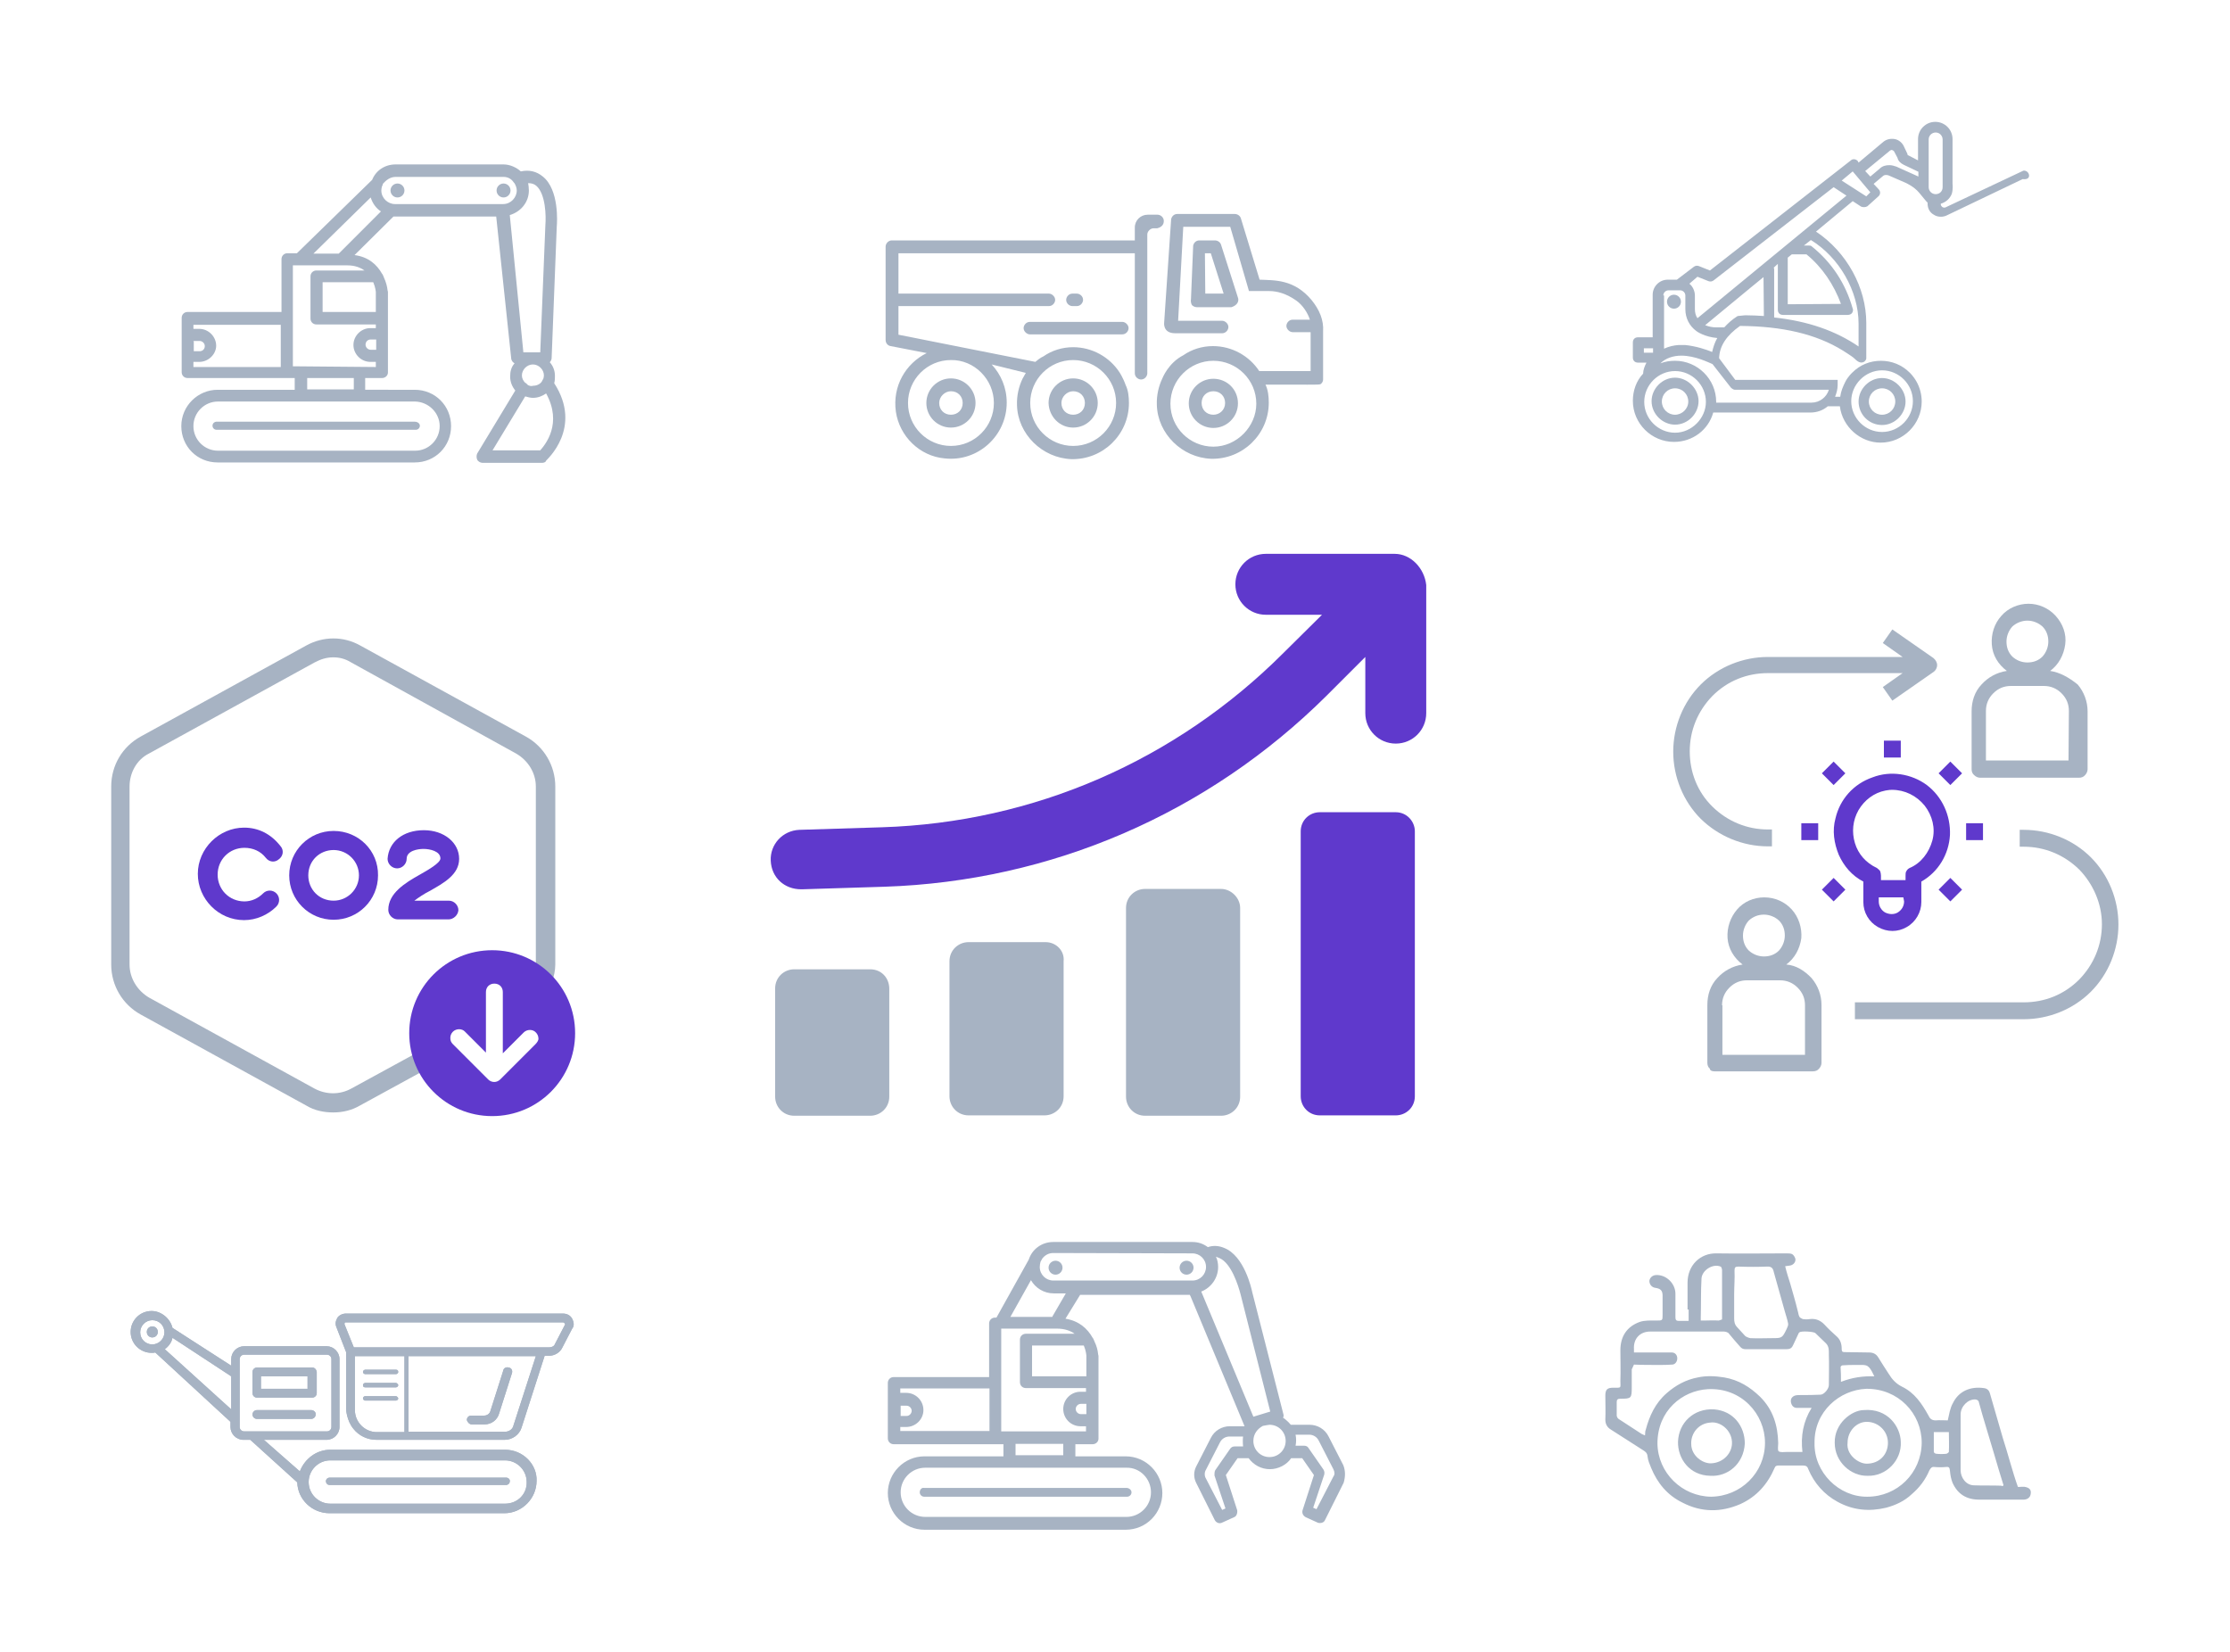 <?xml version="1.0" encoding="UTF-8"?> <svg xmlns="http://www.w3.org/2000/svg" xmlns:xlink="http://www.w3.org/1999/xlink" version="1.1" id="Layer_2_00000139990875338373688980000005660873088855508895_" x="0px" y="0px" viewBox="0 0 607.6 450" style="enable-background:new 0 0 607.6 450;" xml:space="preserve"> <style type="text/css"> .st0{fill:#A7B3C3;} .st1{fill:#5F39CC;} .st2{fill:none;} .st3{display:none;} .st4{display:inline;} .st5{fill:#A5B2C1;} .st6{display:inline;fill:#A5B2C1;} .st7{fill:#593AC4;} .st8{fill:#A7B4C3;} </style> <g> <g> <g> <path class="st0" d="M151,104.4c0.2-0.6,0.2-1.4,0.2-2c0-1.4-0.5-2.7-1.4-3.7c0.2-0.2,0.5-0.7,0.5-1.1l1.4-35.9 c0.1-1,0.7-10-3.8-13.6c-1.7-1.4-3.7-1.9-6-1.4c-1.2-1.1-3-1.9-4.7-1.9h-29.4c-3,0-5.4,1.7-6.4,4.2l-20.5,20h-2.6 c-0.9,0-1.6,0.7-1.6,1.6V85H51.1c-0.9,0-1.6,0.7-1.6,1.6v4.4v6v4.4c0,0.9,0.7,1.6,1.6,1.6h27h2.2v3.2h-21c-5.4,0-9.9,4.4-9.9,9.9 s4.3,9.9,9.9,9.9h53.7c5.6,0,9.9-4.4,9.9-9.9s-4.3-9.9-9.9-9.9H99.5v-3.2h4.6c0.9,0,1.6-0.7,1.6-1.5V97v-5.8v-4.3v-7.2v-0.1 c0,0,0-0.2-0.1-0.5c-0.1-1-0.4-2.2-1-3.5c-0.1-0.2-0.2-0.6-0.4-0.9l-0.1-0.1c-1.4-2.5-3.7-4.6-7.5-5.1l10.6-10.5 c0.1,0,0.2,0,0.2,0h27.8l4.1,38.8c0.1,0.5,0.4,0.9,0.9,1.2c-0.9,1-1.2,2.2-1.2,3.6c0,1.4,0.5,2.7,1.4,3.8l-10.4,17.2 c-0.2,0.5-0.2,1.1,0,1.6c0.2,0.5,0.9,0.9,1.4,0.9h16.4c0.2,0,0.9-0.1,1-0.6C148.9,125.3,158.9,116.6,151,104.4z M119.8,116.1 c0,3.7-3,6.7-6.7,6.7H59.4c-3.7,0-6.7-3-6.7-6.7c0-3.7,3-6.7,6.7-6.7H82h16h15.1C116.8,109.5,119.8,112.5,119.8,116.1z M143.8,104.9c-0.1-0.2-0.2-0.2-0.5-0.5c-0.1-0.1-0.2-0.1-0.2-0.1c-0.5-0.5-0.9-1.2-0.9-2c0-1.6,1.4-3,3-3c1.6,0,3,1.4,3,3 c0,0.4-0.1,0.7-0.2,1c-0.2,0.2-0.2,0.4-0.4,0.7c-0.5,0.7-1.4,1.1-2.3,1.1C144.7,105.3,144.2,105.1,143.8,104.9z M107.8,48.2h29.4 c1.1,0,2.1,0.5,2.7,1.4c0.1,0.1,0.1,0.2,0.2,0.2c0.4,0.6,0.7,1.4,0.7,2.1c0,1.9-1.6,3.7-3.7,3.7h-29.5c-1.9,0-3.7-1.6-3.7-3.7 c0-0.4,0.1-0.9,0.2-1.2c0.1-0.2,0.2-0.2,0.2-0.6C105.2,49.1,106.3,48.2,107.8,48.2z M52.7,92.9h1.7c0.7,0,1.4,0.6,1.4,1.4 s-0.6,1.4-1.4,1.4h-1.6v-2.7H52.7z M52.7,98.6h1.6c2.5,0,4.6-2.1,4.6-4.4c0-2.5-2.1-4.6-4.6-4.6h-1.6v-1.1h23.8V100H52.7V98.6z M96.4,106.1H83.7V103h12.7V106.1z M79.8,99.8V86.6V72.3h14.8c2.1,0,3.6,0.6,4.7,1.4H86.2c-0.9,0-1.6,0.7-1.6,1.6v11.5 c0,0.9,0.7,1.6,1.6,1.6h16.2v1h-1.5c-2.5,0-4.6,2.1-4.6,4.6s2.1,4.6,4.6,4.6h1.5v1.4L79.8,99.8L79.8,99.8z M102.5,95.3H101 c-0.7,0-1.4-0.6-1.4-1.4s0.6-1.4,1.4-1.4c0,0,1.4,0,1.5,0V95.3z M102.5,85H87.9v-8.1h13.8c0.6,1.4,0.7,2.6,0.7,2.6V85z M92.3,69.1h-6.9L101,53.8c0.5,1.6,1.5,3,2.8,3.8L92.3,69.1z M138.9,58.6c3-0.9,5.2-3.5,5.2-6.7c0-0.7-0.1-1.4-0.2-2 c0.9,0,1.6,0.2,2.2,0.7c2.6,2.2,2.7,8.4,2.5,10.7L147.2,96h-4.6L138.9,58.6z M147.2,122.7h-13l8.9-14.7c0.7,0.2,1.4,0.4,2.1,0.4 c1.4,0,2.6-0.5,3.6-1.2C153.3,115.4,148.6,121.1,147.2,122.7z"></path> <path class="st0" d="M57.9,116c0,0.6,0.5,1.1,1.1,1.1h54.3c0.6,0,1.1-0.5,1.1-1.1s-0.6-1.1-1.4-1.1H58.9 C58.5,114.9,57.9,115.3,57.9,116z"></path> <circle class="st0" cx="108.3" cy="51.9" r="1.9"></circle> <circle class="st0" cx="137.2" cy="51.9" r="1.9"></circle> </g> <g> <path class="st0" d="M337.4,81.7c0-0.2,0-0.4-0.1-0.6l-4.6-14.4c-0.2-0.7-0.9-1.2-1.7-1.2l0,0h-4.2c-0.9,0-1.5,0.6-1.7,1.4 l-0.6,14.6c-0.1,0.5,0,1.1,0.2,1.5c0.2,0.4,0.9,0.7,1.4,0.7h9.4l0,0C336.5,83.4,337.4,82.7,337.4,81.7z M328.4,80l-0.1-11h1.6 l3.5,11H328.4z"></path> <path class="st0" d="M330.6,103.2c-3.7,0-6.7,3-6.7,6.7c0,3.7,3,6.7,6.7,6.7c3.7,0,6.7-3,6.7-6.7 C337.3,106.1,334.3,103.2,330.6,103.2z M330.6,113c-1.9,0-3.2-1.4-3.2-3.2c0-1.9,1.4-3.2,3.2-3.2c1.9,0,3.2,1.4,3.2,3.2 C333.8,111.7,332.3,113,330.6,113z"></path> <path class="st0" d="M357.4,81.8c-4.8-5.8-10.2-5.4-14.2-5.6l-5.1-16.7c-0.2-0.7-0.9-1.2-1.7-1.2h-15.6c-0.9,0-1.5,0.6-1.7,1.4 l-1.9,28.1c0,0-0.5,3,3,3h12.8c1,0,1.7-0.9,1.7-1.7c0-0.9-0.9-1.7-1.7-1.7H321l1.4-25.6h12.8l5.1,17.5h4.1h1.4 c2.2,0,4.7,0.7,7.4,2.6c1.7,1.2,3.1,3.3,3.7,5.2h-4.7c-1,0-1.7,0.9-1.7,1.7c0,0.9,0.9,1.7,1.7,1.7h4.9v10.6h-11.7h5.4h-7.7 c-2.7-4.1-7.4-6.8-12.6-6.8c-3,0-5.8,0.9-8.1,2.5c-4.1,2.1-5.7,6.3-5.7,6.3c-1,2.1-1.6,4.6-1.5,7.2c0.2,7.9,6.9,14.4,14.8,14.7 c8.6,0.2,15.7-6.7,15.7-15.3c0-1.7-0.2-3.5-0.9-4.9h-1.4c0.1,0,0.1,0,0.2,0h7.2c9.6,0,8.8,0.1,9.3-0.4c0.2-0.2,0.4-0.6,0.4-1 V90.3C360.7,87.2,359.5,84.4,357.4,81.8z M330.6,121.7c-6.4,0-11.7-5.2-11.7-11.7c0-6.4,5.2-11.7,11.7-11.7 c6.4,0,11.7,5.2,11.7,11.7C342.3,116.2,337,121.7,330.6,121.7z"></path> <path class="st0" d="M292.4,116.5c3.7,0,6.7-3,6.7-6.7c0-3.7-3-6.7-6.7-6.7c-3.7,0-6.7,3-6.7,6.7 C285.8,113.5,288.7,116.5,292.4,116.5z M292.4,106.6c1.9,0,3.2,1.4,3.2,3.2c0,1.9-1.4,3.2-3.2,3.2c-1.9,0-3.2-1.4-3.2-3.2 C289.2,108.1,290.7,106.6,292.4,106.6z"></path> <path class="st0" d="M259.1,116.5c3.7,0,6.7-3,6.7-6.7c0-3.7-3-6.7-6.7-6.7c-3.7,0-6.7,3-6.7,6.7 C252.4,113.5,255.4,116.5,259.1,116.5z M259.1,106.6c1.9,0,3.2,1.4,3.2,3.2c0,1.9-1.4,3.2-3.2,3.2c-1.9,0-3.2-1.4-3.2-3.2 C255.9,108.1,257.4,106.6,259.1,106.6z"></path> <path class="st0" d="M293.4,83.4c1,0,1.7-0.9,1.7-1.7c0-1-0.9-1.7-1.7-1.7h-1.2c-1,0-1.7,0.9-1.7,1.7c0,1,0.9,1.7,1.7,1.7H293.4z "></path> <path class="st0" d="M317.1,60.2c0-1-0.9-1.7-1.7-1.7h-2.7c-1.9,0-3.5,1.5-3.5,3.5v3.5h-66.2c-1,0-1.7,0.9-1.7,1.7v25.4 c0,0.9,0.6,1.6,1.4,1.7l9.8,1.9c-5.7,2.8-9.4,9-8.4,16c1,6.7,6.5,12.1,13.3,12.7c9.1,1,16.9-6.2,16.9-15.2 c0-4.1-1.6-7.7-4.1-10.4l9.3,2.3c-0.5,0.9-0.9,1.6-0.9,1.6c-1,2.1-1.6,4.6-1.5,7.2c0.2,7.9,6.9,14.4,14.8,14.7 c8.6,0.2,15.7-6.7,15.7-15.3c0-1.7-0.2-3.5-0.9-4.9c-0.7-2-1.7-3.5-1.7-3.5c-2.7-4.1-7.4-6.8-12.6-6.8c-3,0-5.8,0.9-8.1,2.5 c-0.9,0.4-1.6,1-2.2,1.5l-37.3-7.4v-7.8h41c1,0,1.7-0.9,1.7-1.7c0-0.9-0.9-1.7-1.7-1.7h-41V69h64.4v2.1v30.6c0,1,0.9,1.7,1.7,1.7 c1,0,1.7-0.9,1.7-1.7V76.1V66c0-0.1,0-0.1,0-0.2c0-0.1,0-0.2,0-0.2v-1.7c0-0.9,0.9-1.7,1.7-1.7h1 C316.5,61.9,317.1,61.2,317.1,60.2z M292.4,98.1c6.4,0,11.7,5.2,11.7,11.7c0,6.4-5.2,11.7-11.7,11.7c-6.4,0-11.7-5.2-11.7-11.7 C280.7,103.4,285.9,98.1,292.4,98.1z M270.8,109.8c0,6.4-5.2,11.7-11.7,11.7c-6.4,0-11.7-5.2-11.7-11.7c0-6.4,5.2-11.7,11.7-11.7 C265.5,98,270.8,103.4,270.8,109.8z"></path> <path class="st0" d="M280.6,87.7c-1,0-1.7,0.9-1.7,1.7c0,0.9,0.9,1.7,1.7,1.7h5.1h20.1c1,0,1.7-0.9,1.7-1.7 c0-0.9-0.9-1.7-1.7-1.7h-22.8H280.6z"></path> </g> <g> <path class="st0" d="M456.4,102.9c-3.5,0-6.4,3-6.4,6.4c0,3.5,3,6.4,6.4,6.4c3.5,0,6.4-3,6.4-6.4 C462.8,105.9,459.8,102.9,456.4,102.9z M456.4,113c-2,0-3.6-1.6-3.6-3.6s1.6-3.6,3.6-3.6c2,0,3.6,1.6,3.6,3.6 S458.3,113,456.4,113z"></path> <path class="st0" d="M552.8,47.5c-0.2-0.7-0.9-1.1-1.5-1l-21.2,10c-0.2,0.1-0.6,0.1-0.9-0.1c-0.2-0.2-0.4-0.4-0.4-0.7v-0.2 c1.4-0.4,2.5-1.4,3-2.7c0.4-1.4,0.2-2.7,0.2-2.7V37.9c0-2.6-2.1-4.7-4.7-4.7s-4.7,2.1-4.7,4.7v5.8l-2.7-1.4 c-0.2-0.1-0.2-0.2-0.2-0.4l-0.9-1.9c-0.4-1-1.4-1.9-2.5-2.1c-1.1-0.2-2.2,0-3.1,0.7l-6.8,5.7l-0.2-0.4c-0.5-0.6-1.4-0.7-1.9-0.2 l-38.4,30l-3-1.2c-0.5-0.2-1-0.1-1.4,0.2l-4.6,3.5h-2.5c-2.3,0-4.1,1.9-4.1,4.1v11.6h-4c-0.9,0-1.4,0.6-1.4,1.4v4.1 c0,0.9,0.6,1.4,1.4,1.4h2.3c-0.5,1-0.9,2-0.9,3c-1.9,2-2.8,4.7-2.8,7.4c0,6.2,5.1,11.2,11.2,11.2c5.1,0,9.4-3.3,10.7-8h26.4 c1.9,0,3.5-0.6,4.8-1.7h3.3c0.7,5.6,5.6,9.9,11.1,9.9c6.2,0,11.2-5.1,11.2-11.2c0-1.9-0.5-3.8-1.4-5.4c-0.9-1.6-1.9-2.5-1.9-2.5 c-2.1-2.1-4.9-3.2-7.8-3.2c-3,0-5.7,1.1-7.8,3.2c0,0-1.2,1.1-1.9,2.5c-0.7,1.4-1.2,2.6-1.4,4.1h-1.4c0.4-1,0.7-2.1,0.7-3.2v-1.4 h-27.9l-4.4-5.9c0.1-3.3,2-6.2,5.7-8.8c11.6,0.1,20.7,2.2,28,6.7l1.4,0.9c0.6,0.4,1.4,0.9,1.9,1.4c0.9,0.9,1.6,1.1,2.2,0.9 c0.7-0.2,0.9-0.9,0.9-1V88c0-9.6-5.3-19.3-13.7-24.9l10-8.3l2.3,1.5c0.5,0.2,1.2,0.2,1.7-0.1l3-2.7c0.6-0.5,0.6-1.4,0.1-1.9 l-1.4-1.5l2.5-2.1c0.4-0.4,1-0.4,1.6-0.2l4.6,2c0,0,2.3,1,3.7,2.7c1.2,1.4,2,2.5,2.3,2.7v0.2c0,1.4,0.6,2.5,1.7,3.1 c1,0.7,2.5,0.7,3.5,0.2l20.7-9.9C552.7,49,553,48.2,552.8,47.5z M512.8,100.9c4.6,0,8.4,3.8,8.4,8.4c0,4.6-3.8,8.4-8.4,8.4 c-4.6,0-8.4-3.8-8.4-8.4C504.4,104.8,508.2,100.9,512.8,100.9z M453.2,80.5c0-0.7,0.6-1.4,1.4-1.4h3.2c0.7,0,1.4,0.6,1.4,1.4v3.7 c0,2.5,1.1,4.6,3,6c0.1,0.1,2.2,1.6,5.7,1.9c-0.7,1.2-1.1,2.5-1.4,3.8c-1.7-0.7-4.4-1.6-7.4-1.9h-1.7c-1.4,0.1-2.7,0.4-4,1V80.5 H453.2z M447.9,96.1v-1.2h2.5v1.2H447.9z M456.4,117.9c-4.6,0-8.4-3.8-8.4-8.4s3.8-8.4,8.4-8.4s8.4,3.8,8.4,8.4 C464.8,114,460.9,117.9,456.4,117.9z M471.6,105.6c0.2,0.2,0.7,0.6,1.1,0.6h25.6c-0.6,2-2.5,3.5-4.7,3.5h-26c0-0.1,0-0.2,0-0.2 c0-6.2-5.1-11.2-11.2-11.2c-1.4,0-2.7,0.2-4,0.7c1.4-1.4,3.5-2.1,5.7-2.1c3.8,0,7.5,1.9,8.5,2.3L471.6,105.6z M480.6,86.1 c-1.6-0.1-3.3-0.2-5.1-0.2l-2,0.2l-0.2,0.1c-1.4,0.9-2.5,1.9-3.5,3h-2.2c-1,0-2-0.2-3-0.6l12.6-10.4l3.3-2.7L480.6,86.1z M506.4,88.2v6.2c-6.3-4.3-13.8-6.9-23-7.9V73.3c0-0.1-0.1-0.2-0.1-0.4l1.1-1v12.5c0,0.9,0.6,1.4,1.4,1.4h17.7 c0.4,0,0.9-0.2,1.1-0.5c0.2-0.2,0.4-0.9,0.2-1.2c-1.9-6.8-5.7-12.6-11.2-17c-0.2-0.2-0.5-0.2-0.9-0.2h-1.2l1.9-1.5 C501.1,70.1,506.4,79.3,506.4,88.2z M487.1,82.9V70.2l1.1-0.9h4c4.3,3.5,7.5,8.3,9.4,13.5L487.1,82.9L487.1,82.9z M462.5,86.7 c-0.5-0.7-0.7-1.6-0.7-2.5v-3.7c0-1.2-0.6-2.5-1.5-3.2l2.2-1.9l3,1.2c0.5,0.2,1,0.1,1.4-0.2l32.7-25.4l3.5,2.3L462.5,86.7z M508.5,53.5l-6.7-4.3l3-2.5l4.8,5.7L508.5,53.5z M522.7,48.1l-6-2.7c-0.6-0.2-1.2-0.4-1.9-0.4c-1,0-1.9,0.2-2.7,1l-2.5,2.1 l-1.4-1.5L515,41c0.2-0.1,0.4-0.2,0.6-0.1c0.2,0.1,0.4,0.2,0.5,0.4L517,43c0.2,0.9,0.9,1.5,1.7,1.9l4,1.9V48.1z M527.4,52.9 c-1.1,0-1.9-0.9-1.9-1.9V38c0-1.1,0.9-1.9,1.9-1.9c1.1,0,1.9,0.9,1.9,1.9v13C529.3,52.1,528.5,52.9,527.4,52.9z"></path> <path class="st0" d="M512.8,115.8c3.5,0,6.4-3,6.4-6.4s-3-6.4-6.4-6.4c-3.5,0-6.4,3-6.4,6.4C506.4,112.9,509.2,115.8,512.8,115.8 z M512.8,105.8c2,0,3.6,1.6,3.6,3.6c0,2-1.6,3.6-3.6,3.6c-2,0-3.6-1.6-3.6-3.6C509.2,107.4,510.8,105.8,512.8,105.8z"></path> <circle class="st0" cx="456.1" cy="82.2" r="1.9"></circle> </g> <g> <path class="st0" d="M84.8,384.2H70c-0.6,0-1.2,0.5-1.2,1.2c0,0.6,0.5,1.2,1.2,1.2h14.8c0.6,0,1.2-0.5,1.2-1.2 C86.1,384.7,85.4,384.2,84.8,384.2z"></path> <path class="st0" d="M85.1,372.6H70c-0.6,0-1.2,0.5-1.2,1.2v5.8c0,0.6,0.5,1.2,1.2,1.2h15.1c0.6,0,1.2-0.5,1.2-1.2v-5.8 C86.2,373.1,85.7,372.6,85.1,372.6z M83.8,378.4H71.1V375h12.7V378.4z"></path> <path class="st0" d="M41.5,361.4c-0.9,0-1.5,0.7-1.5,1.5c0,0.9,0.7,1.5,1.5,1.5c0.9,0,1.5-0.7,1.5-1.5 C43,362.1,42.4,361.4,41.5,361.4z"></path> <path class="st0" d="M137.6,395H90c-3.8,0-7,2.5-8.3,5.9l-9.8-8.6h14.8h2.3c1.9,0,3.5-1.6,3.5-3.5v-18.5c0-1.9-1.6-3.5-3.5-3.5 l0,0H88h-2.3H75.2h-2.3h-6.4c-1.9,0-3.5,1.6-3.5,3.5v1.7v0.1L47,361.8c-0.6-2.5-3-4.6-5.7-4.6c-3.2,0-5.7,2.6-5.7,5.7 c0,3.2,2.6,5.7,5.7,5.7c0.4,0,0.7,0,1-0.1l20.5,18.9v1.4c0,1.9,1.6,3.5,3.5,3.5h1.9L81,403.9c0.1,4.6,4,8.4,8.8,8.4h47.6 c4.9,0,8.8-4.1,8.8-8.8C146.4,399.1,142.6,395,137.6,395z M41.5,366.3c-1.9,0-3.3-1.5-3.3-3.3s1.5-3.3,3.3-3.3 c1.9,0,3.3,1.5,3.3,3.3S43.3,366.3,41.5,366.3z M63,384l-18.1-16.4c1-0.7,1.9-1.9,2.1-3.1L63,375V384z M66.5,390 c-0.6,0-1.2-0.5-1.2-1.2v-18.5c0-0.6,0.5-1.2,1.2-1.2h22.6c0.6,0,1.2,0.5,1.2,1.2v18.5c0,0.6-0.5,1.2-1.2,1.2H66.5z M137.6,409.7 H90c-3.2,0-5.9-2.6-5.9-5.9c0-3.2,2.6-5.9,5.9-5.9h47.6c3.2,0,5.9,2.6,5.9,5.9C143.6,407.1,141,409.7,137.6,409.7z"></path> <path class="st0" d="M137.9,402.6H89.8c-0.5,0-1,0.4-1,1c0,0.5,0.4,1,1,1h48.1c0.5,0,1-0.4,1-1 C139,403.1,138.5,402.6,137.9,402.6z"></path> <path class="st0" d="M99.5,374.4h8.4c0.2,0,0.6-0.2,0.6-0.6s-0.2-0.6-0.6-0.6h-8.4c-0.2,0-0.6,0.2-0.6,0.6S99.3,374.4,99.5,374.4 z"></path> <path class="st0" d="M107.9,380.4h-8.4c-0.2,0-0.6,0.2-0.6,0.6c0,0.2,0.2,0.6,0.6,0.6h8.4c0.2,0,0.6-0.2,0.6-0.6 C108.5,380.8,108.1,380.4,107.9,380.4z"></path> <path class="st0" d="M107.9,376.8h-8.4c-0.2,0-0.6,0.2-0.6,0.6c0,0.4,0.2,0.6,0.6,0.6h8.4c0.2,0,0.6-0.2,0.6-0.6 C108.5,377.1,108.1,376.8,107.9,376.8z"></path> <path class="st0" d="M155.9,359.3c-0.5-0.9-1.4-1.4-2.5-1.4l0,0H94.2c-0.9,0-1.9,0.5-2.3,1.2c-0.5,0.9-0.6,1.7-0.2,2.6l2.6,6.7 v1.7v2.8v11l0,0c0,0,0.1,3.1,2,5.4c1.5,1.9,3.8,3,6.3,3h34.9c2.1,0,4-1.4,4.6-3.3l6.3-19.6h1.2c1.5,0,3-0.9,3.6-2.2l2.7-5.2 C156.5,361.3,156.4,360.3,155.9,359.3z M110.1,390.2h-7.4c-3.3,0-6-2.7-6-6l0,0v-14.7h13.5V390.2z M139.9,388.4 c-0.2,1-1.2,1.7-2.3,1.7h-26.3v-20.6h34.7L139.9,388.4z M153.9,361l-2.7,5.2c-0.2,0.6-0.9,0.9-1.5,0.9H96.4l-2.5-6.2 c-0.1-0.2,0-0.2,0-0.4s0.2-0.2,0.2-0.2h59.3c0.2,0,0.2,0.1,0.4,0.2C153.9,360.7,154.1,360.9,153.9,361L153.9,361z"></path> <path class="st0" d="M128.5,388.1L128.5,388.1h3.5c1.9,0,3.5-1.2,4-3l3.5-11c0.2-0.6-0.1-1.4-0.9-1.5c-0.6-0.2-1.4,0.1-1.5,0.9 l-3.5,11c-0.2,0.7-0.9,1.2-1.7,1.2h-3.5c-0.7,0-1.2,0.5-1.2,1.2C127.3,387.4,127.9,388.1,128.5,388.1z"></path> <path class="st0" d="M84.8,384.2H70c-0.6,0-1.2,0.5-1.2,1.2c0,0.6,0.5,1.2,1.2,1.2h14.8c0.6,0,1.2-0.5,1.2-1.2 C86.1,384.7,85.4,384.2,84.8,384.2z"></path> <path class="st0" d="M85.1,372.6H70c-0.6,0-1.2,0.5-1.2,1.2v5.8c0,0.6,0.5,1.2,1.2,1.2h15.1c0.6,0,1.2-0.5,1.2-1.2v-5.8 C86.2,373.1,85.7,372.6,85.1,372.6z M83.8,378.4H71.1V375h12.7V378.4z"></path> <path class="st0" d="M41.5,361.4c-0.9,0-1.5,0.7-1.5,1.5c0,0.9,0.7,1.5,1.5,1.5c0.9,0,1.5-0.7,1.5-1.5 C43,362.1,42.4,361.4,41.5,361.4z"></path> <path class="st0" d="M137.6,395H90c-3.8,0-7,2.5-8.3,5.9l-9.8-8.6h14.8h2.3c1.9,0,3.5-1.6,3.5-3.5v-18.5c0-1.9-1.6-3.5-3.5-3.5 l0,0H88h-2.3H75.2h-2.3h-6.4c-1.9,0-3.5,1.6-3.5,3.5v1.7v0.1L47,361.8c-0.6-2.5-3-4.6-5.7-4.6c-3.2,0-5.7,2.6-5.7,5.7 c0,3.2,2.6,5.7,5.7,5.7c0.4,0,0.7,0,1-0.1l20.5,18.9v1.4c0,1.9,1.6,3.5,3.5,3.5h1.9L81,403.9c0.1,4.6,4,8.4,8.8,8.4h47.6 c4.9,0,8.8-4.1,8.8-8.8C146.4,399.1,142.6,395,137.6,395z M41.5,366.3c-1.9,0-3.3-1.5-3.3-3.3s1.5-3.3,3.3-3.3 c1.9,0,3.3,1.5,3.3,3.3S43.3,366.3,41.5,366.3z M63,384l-18.1-16.4c1-0.7,1.9-1.9,2.1-3.1L63,375V384z M66.5,390 c-0.6,0-1.2-0.5-1.2-1.2v-18.5c0-0.6,0.5-1.2,1.2-1.2h22.6c0.6,0,1.2,0.5,1.2,1.2v18.5c0,0.6-0.5,1.2-1.2,1.2H66.5z M137.6,409.7 H90c-3.2,0-5.9-2.6-5.9-5.9c0-3.2,2.6-5.9,5.9-5.9h47.6c3.2,0,5.9,2.6,5.9,5.9C143.6,407.1,141,409.7,137.6,409.7z"></path> <path class="st0" d="M137.9,402.6H89.8c-0.5,0-1,0.4-1,1c0,0.5,0.4,1,1,1h48.1c0.5,0,1-0.4,1-1 C139,403.1,138.5,402.6,137.9,402.6z"></path> <path class="st0" d="M99.5,374.4h8.4c0.2,0,0.6-0.2,0.6-0.6s-0.2-0.6-0.6-0.6h-8.4c-0.2,0-0.6,0.2-0.6,0.6S99.3,374.4,99.5,374.4 z"></path> <path class="st0" d="M107.9,380.4h-8.4c-0.2,0-0.6,0.2-0.6,0.6c0,0.2,0.2,0.6,0.6,0.6h8.4c0.2,0,0.6-0.2,0.6-0.6 C108.5,380.8,108.1,380.4,107.9,380.4z"></path> <path class="st0" d="M107.9,376.8h-8.4c-0.2,0-0.6,0.2-0.6,0.6c0,0.4,0.2,0.6,0.6,0.6h8.4c0.2,0,0.6-0.2,0.6-0.6 C108.5,377.1,108.1,376.8,107.9,376.8z"></path> <path class="st0" d="M155.9,359.3c-0.5-0.9-1.4-1.4-2.5-1.4l0,0H94.2c-0.9,0-1.9,0.5-2.3,1.2c-0.5,0.9-0.6,1.7-0.2,2.6l2.6,6.7 v1.7v2.8v11l0,0c0,0,0.1,3.1,2,5.4c1.5,1.9,3.8,3,6.3,3h34.9c2.1,0,4-1.4,4.6-3.3l6.3-19.6h1.2c1.5,0,3-0.9,3.6-2.2l2.7-5.2 C156.5,361.3,156.4,360.3,155.9,359.3z M110.1,390.2h-7.4c-3.3,0-6-2.7-6-6l0,0v-14.7h13.5V390.2z M139.9,388.4 c-0.2,1-1.2,1.7-2.3,1.7h-26.3v-20.6h34.7L139.9,388.4z M153.9,361l-2.7,5.2c-0.2,0.6-0.9,0.9-1.5,0.9H96.4l-2.5-6.2 c-0.1-0.2,0-0.2,0-0.4s0.2-0.2,0.2-0.2h59.3c0.2,0,0.2,0.1,0.4,0.2C153.9,360.7,154.1,360.9,153.9,361L153.9,361z"></path> <path class="st0" d="M128.5,388.1L128.5,388.1h3.5c1.9,0,3.5-1.2,4-3l3.5-11c0.2-0.6-0.1-1.4-0.9-1.5c-0.6-0.2-1.4,0.1-1.5,0.9 l-3.5,11c-0.2,0.7-0.9,1.2-1.7,1.2h-3.5c-0.7,0-1.2,0.5-1.2,1.2C127.3,387.4,127.9,388.1,128.5,388.1z"></path> </g> <g> <path class="st0" d="M250.6,406.6c0,0.6,0.5,1.2,1.2,1.2h55.3c0.6,0,1.2-0.5,1.2-1.2c0-0.6-0.6-1.2-1.4-1.2h-55.2 C251.2,405.3,250.6,405.8,250.6,406.6z"></path> <circle class="st0" cx="287.6" cy="345.4" r="1.9"></circle> <circle class="st0" cx="323.3" cy="345.4" r="1.9"></circle> <path class="st0" d="M366,399.2l-4-7.8c-1-2-3-3.2-5.2-3.2h-5.1c-0.4-0.5-0.9-1-1.4-1.4c-0.2-0.2-0.5-0.4-0.7-0.5 c0.1-0.2,0.2-0.6,0.1-0.9l-8.5-33.3c-0.2-1-2.2-10-7.7-12.1c-1.4-0.6-3-0.7-4.4-0.2c-1.2-0.9-2.6-1.4-4.2-1.4h-37.9 c-3.2,0-5.8,2-6.7,4.8l-8.8,15.8h-0.4c-0.9,0-1.6,0.7-1.6,1.6v14.6h-26c-0.9,0-1.6,0.7-1.6,1.6v4.6v5.9v4.6 c0,0.9,0.7,1.6,1.6,1.6h27.7h2.2v3.3h-21.5c-5.6,0-10,4.6-10,10s4.4,10,10,10h54.8c5.7,0,10-4.6,10-10s-4.4-10-10-10h-13.7v-3.3 h4.7c0.9,0,1.6-0.7,1.6-1.5v-4.8v-5.9v-4.4v-7.3v-0.1c0,0,0-0.2-0.1-0.5c-0.1-1.1-0.4-2.3-1-3.5c-0.1-0.2-0.2-0.6-0.4-0.9 l-0.1-0.1c-1.4-2.5-3.7-4.6-7.4-5.2l4-6.5h29.9c0,0.1,0,0.2,0.1,0.2l14.8,35.6h-4c-2.2,0-4.2,1.2-5.2,3.2l-4,7.8 c-0.7,1.4-0.7,3,0,4.4l5.1,10.2c0.4,0.7,1.2,1,1.9,0.7l3.3-1.5c0.7-0.2,1-1.1,0.9-1.9l-3.1-9.6l3.2-4.6h3c1.4,1.9,3.5,3,5.8,3 s4.6-1.2,5.8-3h3l3.2,4.6l-3.1,9.6c-0.2,0.7,0.1,1.5,0.9,1.9l3.3,1.5c0.7,0.2,1.6,0,1.9-0.7l5.1-10.2 C366.6,402.3,366.6,400.7,366,399.2z M313.6,406.6c0,3.7-3,6.7-6.7,6.7h-54.8c-3.7,0-6.7-3-6.7-6.7c0-3.7,3-6.7,6.7-6.7h23h16.4 h15.4C310.6,399.8,313.6,402.9,313.6,406.6z M332.3,342.8c3.2,1.4,5.1,7.5,5.7,9.8l8.1,32l-4.6,1.4l-14.2-34.1 c2.6-1,4.6-3.6,4.6-6.7c0-1-0.2-2-0.6-2.8C331.6,342.5,331.8,342.6,332.3,342.8z M324.9,341.5c2,0,3.7,1.6,3.7,3.7 c0,2-1.6,3.7-3.7,3.7H287c-2,0-3.7-1.6-3.7-3.7c0-0.5,0.1-0.9,0.2-1.4l0.5-0.9c0.7-0.9,1.7-1.5,3-1.5L324.9,341.5L324.9,341.5z M245.3,383h1.7c0.7,0,1.4,0.6,1.4,1.4c0,0.7-0.6,1.4-1.4,1.4h-1.6V383H245.3z M245.3,388.8h1.6c2.6,0,4.7-2.1,4.7-4.6 c0-2.6-2.1-4.7-4.7-4.7h-1.6v-1.2h24.3v11.6h-24.3V388.8z M289.7,396.5h-13v-3.1h13V396.5z M272.8,390v-13.5V362h0.1 c0,0,0,0,0.1,0H288c2.1,0,3.7,0.6,4.8,1.4h-13.3c-0.9,0-1.6,0.7-1.6,1.6v11.6c0,0.9,0.7,1.6,1.6,1.6h16.4v1h-1.5 c-2.6,0-4.7,2.1-4.7,4.7c0,2.6,2.1,4.7,4.7,4.7h1.5v1.4L272.8,390L272.8,390z M296,385.3h-1.5c-0.7,0-1.4-0.6-1.4-1.4 c0-0.7,0.6-1.4,1.4-1.4c0,0,1.1,0,1.5,0V385.3z M296,375h-14.8v-8.4h14.1c0.6,1.4,0.7,2.7,0.7,2.7V375L296,375z M286.8,358.6 c0,0.1,0,0.1-0.1,0.2h-11.4l5.6-10c1.2,2.1,3.5,3.6,6.2,3.6h3.3L286.8,358.6z M338.7,394.1h-2.3c-0.5,0-0.9,0.2-1.2,0.6l-4.1,5.9 c-0.2,0.4-0.2,0.9-0.2,1.4l3,9l-0.9,0.4l-4.6-8.9c-0.2-0.5-0.2-1.2,0-1.7l4-7.8c0.5-1,1.5-1.6,2.6-1.6h3.7 C338.6,392.1,338.6,393.1,338.7,394.1z M345.9,397c-2.5,0-4.4-2-4.4-4.4c0-1.9,1.1-3.3,2.6-4.1l1.1-0.2c0.2,0,0.5-0.1,0.7-0.1 c2.5,0,4.4,2,4.4,4.4S348.4,397,345.9,397z M363.3,402.3L363.3,402.3l-4.6,8.9l-0.9-0.4l3-9c0.1-0.4,0.1-0.9-0.2-1.4l-4.1-5.9 c-0.2-0.4-0.7-0.6-1.2-0.6h-2.3c0.2-1,0.2-2,0-3h3.7c1.1,0,2.1,0.6,2.6,1.6l4,7.8C363.7,401.1,363.7,401.8,363.3,402.3z"></path> </g> <g id="JNxVaw_00000078046450380009059790000007038403833005342606_"> <g> <g> <path class="st0" d="M459.8,356.8c0-2.5,0-4.8,0-7.3c0-4.8,3.5-8.1,7.9-8c6.3,0.1,12.6,0,19,0c0.6,0,1.2,0,1.6,0.2 s0.9,1,0.9,1.5c0,0.7-0.5,1.4-1.4,1.6c-0.4,0.1-0.9,0.1-1.4,0.2c0.4,1.7,0.9,3.2,1.4,4.8c0.7,2.5,1.4,4.8,2,7.3 c0.2,0.6,0.2,1.2,0.5,1.7c0.1,0.2,0.6,0.5,0.9,0.6c0.6,0.1,1.4,0.1,1.9,0c1.7-0.2,3,0.4,4.1,1.6c1,1.1,2,2,3.1,3 c1.1,0.9,1.5,2.1,1.5,3.5c0,0.6,0.1,0.9,0.7,0.9c2.2,0,4.6,0.1,6.7,0.1c1.2,0,2,0.4,2.6,1.4c0.9,1.5,1.9,3,2.8,4.4 c0.9,1.5,2,2.7,3.6,3.5c3.5,1.7,5.4,4.6,7.2,7.8c0.4,0.9,0.9,1.4,2,1.4c1.2-0.1,2.3,0,3.3,0c0.4-1.7,0.6-3.3,1.4-4.7 c1.6-3.3,4.8-4.6,8.4-4.1c1,0.1,1.5,0.7,1.7,1.5c1.2,4.1,2.3,8,3.5,12.1c1.4,4.3,2.6,9.1,4.1,13.3c0.1,0.1,0.7,0,0.9,0 c0.5,0,0.6,0,0.9,0c1.2,0.2,1.9,0.7,1.7,1.9c-0.1,1-0.9,1.6-2,1.6c-4.1,0-7.9,0-12,0c-3.5,0-5.9-1.5-7.3-4.6 c-0.4-1-0.6-2.1-0.7-3.2c-0.1-0.9-0.2-1.2-1.1-1.1c-1,0.1-2.1,0.1-3.1,0c-0.7-0.1-1,0.2-1.4,0.9c-1.1,2.6-2.7,4.7-4.8,6.5 c-2,1.9-4.4,3-7,3.7c-4.6,1.1-9,0.7-13.2-1.6c-3.7-2-6.4-5.1-8-8.9c-0.2-0.7-0.6-1-1.4-1c-2.2,0-4.4,0-6.7,0 c-0.5,0-0.9,0.1-1.1,0.7c-1.9,4.4-4.9,7.8-9.3,9.8c-5.3,2.3-10.6,2.3-15.8-0.4c-4.1-2-6.8-5.3-8.5-9.4c-0.4-1-0.9-2.1-1-3.2 c-0.1-0.9-0.5-1.2-1.1-1.6c-3-1.9-5.9-3.8-8.9-5.7c-1-0.6-1.5-1.5-1.5-2.7c0.1-2.2,0-4.3,0-6.5c0-1.7,0.5-2.2,2.2-2.2 c2.3,0,1.9,0.2,1.9-1.9c0.1-2.7,0-5.6,0-8.3c0-3.7,1.7-6.4,5.2-7.7c1.4-0.5,3.1-0.4,4.6-0.4c1.7,0,1.7,0,1.7-1.6 c0-1.7,0-3.5,0-5.2c0-1.4-0.6-1.9-1.9-2.1c-1-0.1-1.7-0.9-1.7-1.9c0.1-0.9,0.9-1.6,1.9-1.6c2.7-0.1,5.2,2.3,5.2,5.1 c0,2.1,0,4.3,0,6.4c0,0.7,0.2,1,0.9,1h2.7V356.8z M444.6,373.1c0,1.6,0,3.2,0,4.8c0,3.1-0.1,3.2-3.1,3.2c-0.7,0-1,0.2-1,0.9 c0,1.2,0,2.5,0,3.7c0,0.2,0.2,0.7,0.5,0.9c2.1,1.4,4.2,2.7,6.3,4.1c0.2,0.1,0.5,0.2,0.9,0.4c0.1-0.6,0-1.1,0.2-1.5 c1-3.8,2.6-7.3,5.7-10c2.5-2.2,5.3-3.7,8.5-4.3c2.3-0.5,4.7-0.4,7.2,0c4,0.7,7,2.6,9.8,5.3c3.5,3.5,4.8,7.8,4.9,12.6 c0,0.7-0.2,1.9,0.1,2.2c0.5,0.4,1.5,0.2,2.3,0.2c1.4,0,2.7,0,4.2,0c-0.5-4.3,0.2-8.3,2.5-12c-1.5,0-2.7,0-4,0 c-0.9,0-1.4-0.6-1.6-1.4c-0.2-0.9,0.1-1.5,0.9-1.9c0.5-0.2,1.1-0.2,1.7-0.2c1.9,0,3.6,0,5.4-0.1c1,0,2.3-1.6,2.3-2.6 c0-2.7,0.1-5.6,0-8.3c0-1.1,0.1-2.3-0.9-3.2c-1-0.9-1.9-1.9-2.8-2.7c-0.5-0.4-3.8-0.6-4.3-0.2c-0.1,0.1-0.2,0.2-0.2,0.2 c-0.5,1-0.9,2-1.4,3c-0.4,0.9-0.7,1.4-1.9,1.4c-0.5,0-1.2,0-1.7,0c-3.2,0-6.4,0-9.6,0c-0.5,0-1-0.2-1.4-0.7c-1-1.1-2-2.3-3-3.5 c-0.2-0.4-1-0.6-1.4-0.6c-6.7,0-13.3,0-20.1,0c-2.8,0-4.6,2-4.4,4.8v0.9c1.1,0,3.2,0,4.3,0c2,0,4.1,0,6,0 c0.9,0,1.5,0.7,1.5,1.6s-0.6,1.7-1.4,1.7c-1.2,0.1-2.5,0.1-3.6,0.1c-2,0-4.9,0-6.8-0.1L444.6,373.1z M494.4,393.1 c-0.2,8.1,6.7,14.8,14.4,14.7c8.1,0,14.7-6.4,14.8-14.7c0-8-6.4-14.8-15.1-14.7C501.2,378.7,494.3,384.6,494.4,393.1z M466.2,407.8c8.1-0.1,14.7-6.5,14.7-14.7c0-7.8-6.4-15.1-15.6-14.6c-6.9,0.4-13.7,5.8-13.7,14.8 C451.7,401.3,458.3,407.7,466.2,407.8z M472.5,352.8L472.5,352.8c0,2.1,0,4.3,0,6.4c0,0.9,0.1,1.7,0.9,2.5 c0.7,0.7,1.4,1.6,2.1,2.3c0.2,0.2,0.9,0.5,1.4,0.6c2,0.1,4,0,5.9,0c2.7,0,2.8,0,4-2.5c0.2-0.5,0.5-1,0.4-1.5 c-0.2-1.1-0.6-2.2-0.9-3.3c-1-3.6-2-7.2-3-10.7c-0.2-1-0.6-1.6-1.9-1.5c-2.5,0.1-5.1,0.1-7.7,0c-0.9,0-1.1,0.2-1.1,1.1 C472.7,348.3,472.5,350.5,472.5,352.8z M545.9,404.7c-0.9-2.8-1.7-5.6-2.5-8.3c-1.4-4.8-3-9.8-4.3-14.6 c-0.1-0.2-0.5-0.5-0.9-0.5c-2-0.1-4,1.9-4,4.1c0,5.1,0,10,0,15.2c0,1.9,1.4,4.1,3.7,4.1c2.5,0.1,4.9,0,7.4,0.1 C545.6,405,545.6,404.9,545.9,404.7z M469.2,359.5v-0.9c0-2.1,0-4.2,0-6.3l0,0c0-2.1,0-4.2,0-6.3c0-0.2-0.2-0.9-0.4-0.9 c-2.1-0.9-5.1,1-5.2,3.3c-0.2,3.5-0.1,7-0.2,10.5v0.9h0.9c1.4,0,2.6-0.1,4,0L469.2,359.5z M501.6,376.5c3.1-1.2,6-1.6,9.1-1.5 c-0.5-1-0.9-1.9-1.5-2.5c-0.6-0.6-1-0.5-1.5-0.6c-0.7,0-1.5,0-2.1,0c-1.1,0-2.3,0-3.5,0.1c-0.2,0-0.6,0.2-0.6,0.5 C501.6,373.9,501.6,375,501.6,376.5z M526.9,390.2c0,1.9,0,3.7,0,5.4c0,0.2,0.4,0.5,0.7,0.5c0.9,0.1,1.9,0.1,2.7,0 c0.2,0,0.7-0.4,0.7-0.5c0.1-1.9,0-3.6,0-5.4C529.4,390.2,528.2,390.2,526.9,390.2z"></path> <path class="st0" d="M508.8,402.1c-4.4,0.1-8.9-3.7-8.9-9c-0.1-5.3,4.6-8.8,7.8-8.9c6.7-0.6,10.1,4.6,10.2,8.6 C518.2,397.9,513.9,402.3,508.8,402.1z M503.4,393.1c-0.4,3.3,3,5.7,5.2,5.7c3.5,0,5.8-2.5,5.8-5.7c0-3.1-2.5-5.6-5.6-5.7 C505.9,387.3,503.4,389.9,503.4,393.1z"></path> <path class="st0" d="M466,402.1c-5.7-0.1-8.9-4.7-8.8-9.3c0.2-5.2,4.3-9.1,9.8-8.8c5.3,0.4,8.4,4.6,8.4,9.3 C475.1,398.9,470.7,402.4,466,402.1z M460.8,393.4c0,3.3,3.2,5.4,5.4,5.3c3.3-0.1,5.9-2.8,5.7-5.9c-0.2-3.3-3.3-5.6-5.9-5.2 C462.9,387.8,460.7,390.4,460.8,393.4z"></path> </g> </g> </g> <g> <path class="st1" d="M380,150.9h-35.1c-4.6,0-8.3,3.7-8.3,8.3c0,4.6,3.7,8.3,8.3,8.3h15.3l-10.5,10.4 c-29.3,29.3-68,46.2-109.4,47.5l-22.5,0.7c-4.6,0.2-8,4-7.8,8.4c0.2,4.6,3.7,7.8,8.3,7.8h0.2l22.5-0.7 c45.4-1.5,88.1-19.9,120.5-52.1l10.5-10.5v15.3c0,4.6,3.7,8.3,8.3,8.3s8.3-3.7,8.3-8.3v-34.9C388.1,154.8,384.4,150.9,380,150.9 L380,150.9z"></path> <path class="st0" d="M237.1,264.1h-20.7c-2.8,0-5.2,2.2-5.2,5.2v29.5c0,2.8,2.2,5.2,5.2,5.2h20.7c2.8,0,5.2-2.2,5.2-5.2v-29.4 C242.3,266.5,240.2,264.1,237.1,264.1L237.1,264.1z"></path> <path class="st0" d="M284.9,256.7h-21c-2.8,0-5.2,2.2-5.2,5.2v36.8c0,2.8,2.2,5.2,5.2,5.2h20.7c2.8,0,5.2-2.2,5.2-5.2v-36.8 C290.1,259.1,287.8,256.7,284.9,256.7L284.9,256.7z"></path> <path class="st1" d="M380.3,221.3h-20.7c-2.8,0-5.2,2.2-5.2,5.2v72.2c0,2.8,2.2,5.2,5.2,5.2h20.7c2.8,0,5.2-2.2,5.2-5.2v-72.2 C385.5,223.8,383.3,221.3,380.3,221.3L380.3,221.3z"></path> <path class="st0" d="M332.7,242.2h-20.7c-2.8,0-5.2,2.2-5.2,5.2v51.4c0,2.8,2.2,5.2,5.2,5.2h20.7c2.8,0,5.2-2.2,5.2-5.2v-51.4 C337.9,244.6,335.4,242.2,332.7,242.2L332.7,242.2z"></path> </g> <g> <g> <path class="st1" d="M66.5,225.5c-6.8,0-12.6,5.7-12.6,12.6c0,6.8,5.6,12.6,12.6,12.6c3.3,0,6.5-1.4,8.8-3.7c1-1,1-2.6,0-3.6 c-1-1-2.6-1-3.6,0c-1.4,1.4-3.2,2.2-5.1,2.2c-4.1,0-7.3-3.2-7.3-7.3c0-4.1,3.2-7.3,7.3-7.3c2.3,0,4.4,0.9,5.8,2.7 c0.9,1.2,2.5,1.4,3.6,0.4c1.2-0.9,1.4-2.5,0.4-3.6C73.8,227.2,70.4,225.5,66.5,225.5L66.5,225.5z"></path> <path class="st1" d="M90.9,226.4c-6.7,0-12.1,5.4-12.1,12.1c0,6.7,5.4,12.1,12.1,12.1c6.7,0,12.1-5.4,12.1-12.1 C103.1,231.8,97.7,226.4,90.9,226.4z M90.9,245.4c-4,0-6.9-3.1-6.9-6.9c0-4,3.1-6.9,6.9-6.9c3.8,0,6.9,3.1,6.9,6.9 C97.8,242.3,94.7,245.4,90.9,245.4z"></path> <path class="st1" d="M125.1,234c0-4.4-4.1-7.8-9.6-7.8c-5.7,0-9.6,3.2-9.9,7.8c0,1.4,1.2,2.6,2.6,2.6s2.6-1.2,2.6-2.6 c0-2.2,3-2.7,4.6-2.7c1.7,0,4.6,0.6,4.6,2.6c0,1.2-3.3,3.1-5.6,4.4c-4.1,2.3-8.6,5.1-8.6,9.6c0,1.4,1.2,2.6,2.6,2.6h13.8 c1.4,0,2.6-1.2,2.7-2.5c0-1.4-1.2-2.6-2.6-2.6h-9.4c1.2-0.9,2.7-1.9,4.1-2.6C120.9,240.6,125.1,238.3,125.1,234L125.1,234z"></path> </g> <path class="st0" d="M114.2,286.5l-18.5,10.1c-3.1,1.7-6.8,1.7-10,0l-45.1-24.8c-3.2-1.9-5.3-5.3-5.3-9v-48.5 c0-3.7,1.9-7.3,5.3-9l45.1-24.8c1.7-0.9,3.3-1.4,5.1-1.4c1.7,0,3.3,0.4,4.9,1.4l44.9,24.8c3.3,1.9,5.4,5.3,5.4,9v48.5 c0,0.2,0,0.4,0,0.6c1.7,1.2,3.1,2.6,4.4,4.2c0.5-1.5,0.9-3.2,0.9-4.8v-48.5c0-5.7-3.1-10.9-8-13.6l-45.1-24.8 c-4.6-2.6-10.1-2.6-14.8,0l-45.1,24.8c-4.9,2.7-8,7.8-8,13.6v48.5c0,5.7,3.1,10.9,8,13.6l45.1,24.8c2.3,1.4,4.9,1.9,7.4,1.9 c2.6,0,5.1-0.6,7.3-1.9l18.3-10C115.4,289.7,114.8,288.2,114.2,286.5z"></path> <path class="st1" d="M134.1,258.9c-12.5,0-22.6,10.1-22.6,22.6s10.1,22.6,22.6,22.6s22.6-10.1,22.6-22.6 C156.7,268.9,146.5,258.9,134.1,258.9z M145.9,284.5l-9.6,9.6c-0.4,0.4-1,0.7-1.6,0.7l0,0c-0.6,0-1.2-0.2-1.7-0.7l-9.6-9.6 c-0.5-0.5-0.7-1-0.7-1.7c0-0.6,0.2-1.2,0.7-1.7c0.9-0.9,2.5-0.9,3.3,0l5.7,5.7v-16.5c0-1.4,1-2.3,2.3-2.3c1.4,0,2.3,1,2.3,2.3 v16.7l5.7-5.7c0.9-0.9,2.5-0.9,3.3,0c0.4,0.4,0.7,1,0.7,1.6C146.8,283.4,146.3,284.1,145.9,284.5z"></path> </g> <g> <g> <path class="st0" d="M467.1,291.9H494c0.6,0,1.2-0.2,1.6-0.7c0.4-0.4,0.7-1,0.7-1.6v-15.8c0-2.7-1-5.3-2.7-7.3 c-1.9-2-4.2-3.5-6.9-3.7c2.3-1.7,3.7-4.3,4.1-7.2c0.2-2.8-0.7-5.7-2.6-7.8c-1.9-2.1-4.6-3.3-7.5-3.3s-5.6,1.2-7.4,3.3 s-2.8,4.9-2.6,7.8c0.2,2.8,1.7,5.4,4.1,7.2c-2.7,0.4-5.1,1.7-6.9,3.7c-1.9,2-2.7,4.6-2.7,7.3v15.8c0,0.6,0.2,1.2,0.7,1.6 C465.9,291.7,466.5,291.9,467.1,291.9L467.1,291.9z M480.6,249.2c1.5,0,3,0.6,4.1,1.6c1.1,1.1,1.6,2.5,1.6,4.1 c0,1.5-0.6,3-1.6,4.1c-1.1,1.1-2.5,1.6-4.1,1.6c-1.5,0-3-0.6-4.1-1.6c-1.1-1.1-1.6-2.5-1.6-4.1c0-1.5,0.6-3,1.6-4.1 C477.6,249.8,479,249.2,480.6,249.2z M469.2,273.9c0-1.9,0.7-3.5,2-4.8c1.4-1.4,3-2,4.8-2h9c1.9,0,3.5,0.7,4.8,2 c1.4,1.4,2,3,2,4.8v13.5h-22.5v-13.5H469.2z"></path> <path class="st0" d="M558.6,182.8c2.3-1.7,3.7-4.3,4.1-7.2s-0.7-5.7-2.6-7.8s-4.6-3.3-7.4-3.3s-5.6,1.2-7.4,3.3 c-1.9,2.1-2.8,4.9-2.6,7.8s1.7,5.4,4.1,7.2c-2.7,0.4-5.1,1.7-6.9,3.7c-1.9,2-2.7,4.6-2.7,7.3v15.8c0,0.6,0.2,1.2,0.7,1.6 c0.4,0.4,1,0.7,1.6,0.7h27c0.6,0,1.2-0.2,1.6-0.7c0.4-0.4,0.7-1,0.7-1.6v-15.8c0-2.7-1-5.3-2.7-7.3 C563.6,184.5,561.2,183.2,558.6,182.8L558.6,182.8z M552.4,169.1c1.5,0,3,0.6,4.1,1.6c1.1,1.1,1.6,2.5,1.6,4.1 c0,1.5-0.6,3-1.6,4.1c-1.1,1.1-2.5,1.6-4.1,1.6c-1.6,0-3-0.6-4.1-1.6c-1.1-1.1-1.6-2.5-1.6-4.1c0-1.5,0.6-3,1.6-4.1 C549.4,169.7,550.9,169.1,552.4,169.1z M563.6,207.2h-22.5v-13.5c0-1.9,0.7-3.5,2-4.8c1.4-1.4,3-2,4.8-2h9c1.9,0,3.5,0.7,4.8,2 c1.4,1.4,2,3,2,4.8L563.6,207.2L563.6,207.2z"></path> <path class="st0" d="M572.7,251.8c0,5.7-2.2,11-6.2,15.1c-4.1,4.1-9.4,6.2-15.1,6.2h-46v4.6h46c6.8,0,13.5-2.7,18.3-7.5 s7.5-11.5,7.5-18.3c0-6.8-2.7-13.5-7.5-18.3c-4.8-4.8-11.5-7.5-18.3-7.5h-1.1v4.6h1.1c5.7,0,11,2.2,15.1,6.2 C570.3,240.8,572.7,246.2,572.7,251.8L572.7,251.8z"></path> <path class="st0" d="M481.7,230.6h1.1V226h-1.1c-5.7,0-11-2.2-15.1-6.2c-4.1-4-6.2-9.4-6.2-15.1c0-5.7,2.2-11,6.2-15.1 c4.1-4.1,9.4-6.2,15.1-6.2h36.7l-5.4,3.8l2.6,3.7l11.2-7.8c0.6-0.4,1-1.1,1-1.9c0-0.7-0.4-1.4-1-1.9l-11.2-7.8l-2.6,3.7l5.4,3.8 h-36.7c-6.8,0-13.5,2.7-18.3,7.5c-4.8,4.8-7.5,11.5-7.5,18.3c0,6.8,2.7,13.5,7.5,18.3C468.2,227.8,474.8,230.6,481.7,230.6 L481.7,230.6z"></path> </g> <g> <path class="st1" d="M490.8,224.3h4.6v4.6h-4.6V224.3z"></path> <path class="st1" d="M535.7,224.3h4.6v4.6h-4.6V224.3z"></path> <path class="st1" d="M513.3,201.8h4.6v4.6h-4.6V201.8z"></path> <path class="st1" d="M496.4,210.7l3.2-3.2l3.2,3.2l-3.2,3.2L496.4,210.7z"></path> <path class="st1" d="M528.2,242.4l3.2-3.2l3.2,3.2l-3.2,3.2L528.2,242.4z"></path> <path class="st1" d="M496.4,242.4l3.2-3.2l3.2,3.2l-3.2,3.2L496.4,242.4z"></path> <path class="st1" d="M528.2,210.7l3.2-3.2l3.2,3.2l-3.2,3.2L528.2,210.7z"></path> <path class="st1" d="M500.1,223c-0.9,3.3-0.4,6.7,0.9,9.9c1.4,3.1,3.6,5.7,6.7,7.3v5.6c0,2.8,1.5,5.4,4,6.8s5.4,1.4,7.8,0 c2.5-1.4,4-4.1,4-6.8v-5.6c4.6-2.6,7.5-7.4,7.8-12.7c0.2-5.3-2.1-10.4-6.3-13.6c-4.2-3.1-9.9-4-14.8-2.1 C505,213.6,501.3,217.8,500.1,223L500.1,223z M518.8,245.6c0,1.2-0.6,2.3-1.7,3c-1,0.6-2.3,0.6-3.5,0c-1-0.6-1.7-1.7-1.7-3v-1.1 h6.7L518.8,245.6z M515.5,215.2c3.5,0,6.7,1.6,8.9,4.3c2.1,2.7,3,6.2,2.1,9.5c-0.9,3.3-3.1,6.2-6.2,7.5 c-0.4,0.2-0.7,0.5-0.9,0.9c-0.2,0.2-0.2,0.9-0.2,1.2v1.2h-6.7v-1.2c0-0.4-0.1-0.9-0.2-1.2c-0.2-0.4-0.6-0.6-0.9-0.9 c-3-1.4-5.1-3.8-6-6.8s-0.6-6.2,1-9c1.6-2.7,4.2-4.7,7.3-5.3C513.9,215.4,514.6,215.2,515.5,215.2L515.5,215.2z"></path> </g> </g> </g> <rect y="0" class="st2" width="607.6" height="450"></rect> </g> </svg> 